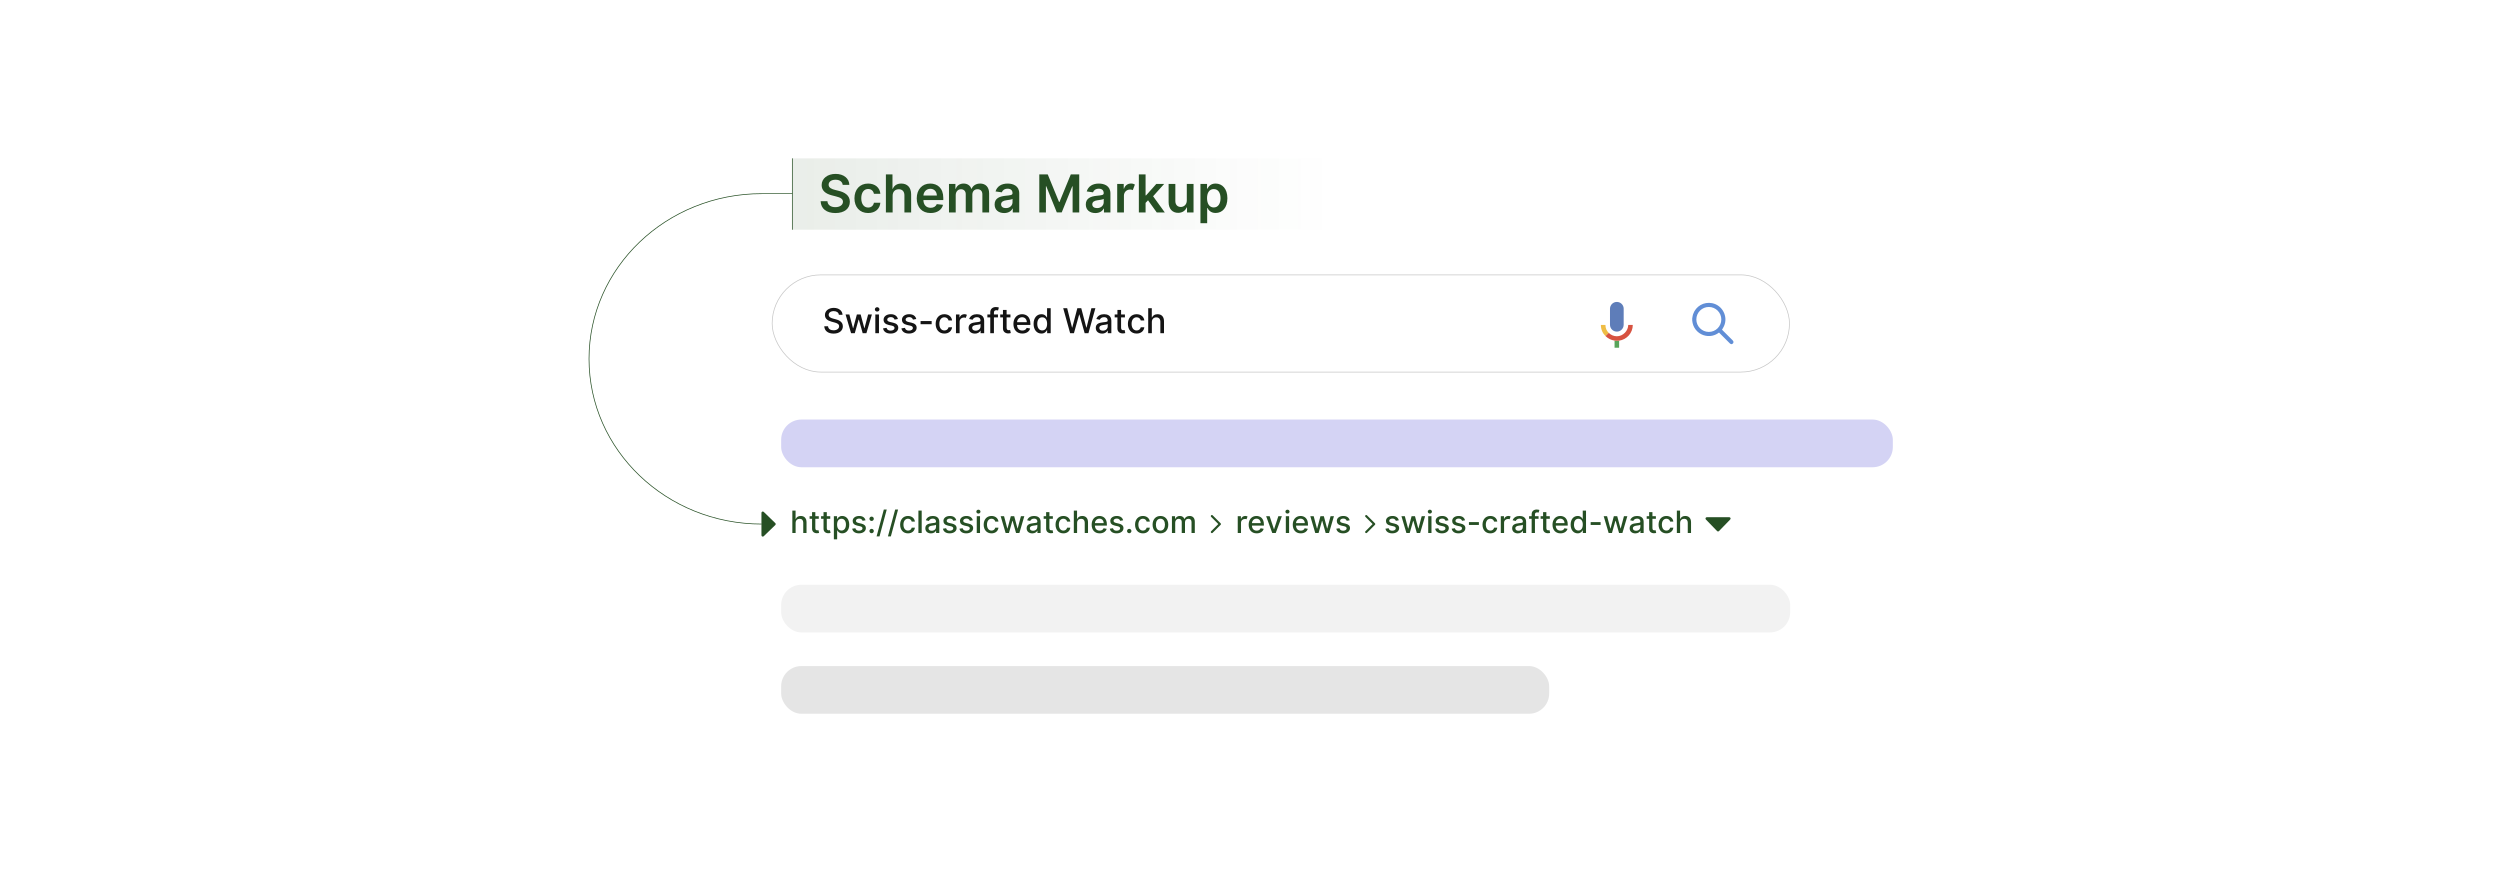 <?xml version="1.0" encoding="UTF-8"?>
<svg id="Layer_1" xmlns="http://www.w3.org/2000/svg" xmlns:xlink="http://www.w3.org/1999/xlink" viewBox="0 0 860 300">
  <rect x="0" y="0" width="860" height="300" fill="#333333" stroke="none"/>
  <defs>
    <clipPath id="clippath">
      <rect width="860" height="300" fill="none"/>
    </clipPath>
    <linearGradient id="linear-gradient" x1="272.565" y1="66.747" x2="458.328" y2="66.747" gradientUnits="userSpaceOnUse">
      <stop offset="0" stop-color="#264f24"/>
      <stop offset="1" stop-color="#264f24" stop-opacity="0"/>
    </linearGradient>
  </defs>
  <g clip-path="url(#clippath)">
    <rect width="860" height="300" fill="#fff"/>
  </g>
  <g>
    <g>
      <rect x="265.62" y="94.562" width="349.958" height="33.429" rx="16.715" ry="16.715" fill="#fff" stroke="#c6c6c6" stroke-miterlimit="10" stroke-width=".25"/>
      <path d="M582.123,110.277c0-.259,0-.518,0-.776.009-.044.017-.088.026-.133.087-.424.132-.862.268-1.269.932-2.776,3.701-4.372,6.57-3.805,3.538.699,5.559,4.62,4.066,7.903-.19.417-.443.806-.684,1.238.009.006.052.033.088.069.71.708,1.419,1.417,2.127,2.126.506.506,1.016,1.01,1.518,1.52.362.367.259.952-.197,1.159-.054.024-.11.044-.165.065h-.25c-.213-.057-.369-.195-.521-.347-1.174-1.178-2.351-2.353-3.527-3.529-.032-.032-.066-.062-.095-.089-.015.003-.02.003-.024.005-.019.013-.038.026-.057.039-1.354.987-2.855,1.339-4.506,1.041-2.207-.398-4.043-2.179-4.499-4.371-.058-.279-.093-.563-.138-.845ZM583.539,109.882c-.007,2.359,1.921,4.291,4.29,4.301,2.362.01,4.296-1.917,4.303-4.286.007-2.364-1.919-4.296-4.288-4.301-2.363-.005-4.298,1.922-4.305,4.285Z" fill="#618ed6"/>
      <g id="g17474">
        <g id="g17480">
          <path id="path17482" d="M556.193,114.076c1.302,0,2.349-1.056,2.349-2.357l.008-5.501c0-1.303-1.055-2.357-2.357-2.357-1.301,0-2.357,1.054-2.357,2.357v5.501c0,1.301,1.055,2.357,2.357,2.357" fill="#5e7db9"/>
        </g>
        <g id="g17484">
          <path id="path17486" d="M555.407,117.159h0v2.473h1.571v-2.446c-.256.036-.514.034-.781.034-.268,0-.531-.024-.79-.061" fill="#59a55b"/>
        </g>
        <g id="g17488">
          <path id="path17490" d="M553.403,114.522c-.702-.709-1.137-1.577-1.137-2.747h-1.569c0,1.571.615,2.863,1.609,3.858l.011-.011c-.004-.004-.008-.007-.011-.011l1.097-1.09Z" fill="#efbd45"/>
        </g>
        <g id="g17492">
          <path id="path17494" d="M560.112,111.774c0,1.965-1.746,3.901-3.917,3.901-1.085,0-2.068-.454-2.78-1.166l-.013.013-1.097,1.09c.004.003.008.007.011.01.818.815,1.892,1.365,3.09,1.538.26.037.522.061.791.061.267,0,.525.002.781-.034,2.664-.381,4.702-2.662,4.702-5.412h-1.568v-.001Z" fill="#d75240"/>
        </g>
      </g>
      <g>
        <path d="M286.794,107.025c-1.058,0-1.725.541-1.725,1.272-.004.822.89,1.137,1.561,1.31l.839.218c1.091.269,2.471.868,2.471,2.417,0,1.456-1.162,2.518-3.181,2.518-1.926,0-3.13-.961-3.214-2.518h1.301c.075.935.906,1.381,1.905,1.381,1.103,0,1.905-.555,1.905-1.394,0-.764-.71-1.065-1.628-1.31l-1.015-.276c-1.381-.374-2.237-1.074-2.237-2.271,0-1.481,1.322-2.467,3.046-2.467,1.746,0,2.962.998,3.001,2.375h-1.25c-.092-.793-.793-1.255-1.779-1.255Z" fill="#141414"/>
        <path d="M290.878,108.171h1.296l1.263,4.733h.063l1.267-4.733h1.297l1.259,4.712h.063l1.254-4.712h1.297l-1.893,6.445h-1.28l-1.31-4.653h-.096l-1.309,4.653h-1.276l-1.897-6.445Z" fill="#141414"/>
        <path d="M300.951,106.429c0-.411.356-.751.793-.751.432,0,.793.34.793.751s-.361.747-.793.747c-.436,0-.793-.336-.793-.747ZM301.11,108.171h1.255v6.445h-1.255v-6.445Z" fill="#141414"/>
        <path d="M307.74,109.946c-.147-.433-.508-.865-1.288-.865-.713,0-1.25.352-1.247.848-.004.436.302.676,1.011.844l1.024.235c1.184.273,1.763.835,1.763,1.745,0,1.167-1.079,1.993-2.635,1.993-1.448,0-2.396-.642-2.606-1.783l1.213-.185c.151.634.633.957,1.385.957.822,0,1.355-.391,1.355-.89,0-.403-.29-.68-.911-.818l-1.091-.239c-1.208-.269-1.762-.877-1.762-1.792,0-1.142,1.032-1.909,2.488-1.909,1.393,0,2.178.654,2.438,1.657l-1.137.202Z" fill="#141414"/>
        <path d="M314.062,109.946c-.147-.433-.508-.865-1.288-.865-.713,0-1.25.352-1.247.848-.004.436.302.676,1.011.844l1.024.235c1.184.273,1.763.835,1.763,1.745,0,1.167-1.079,1.993-2.635,1.993-1.448,0-2.396-.642-2.606-1.783l1.213-.185c.151.634.633.957,1.384.957.823,0,1.355-.391,1.355-.89,0-.403-.29-.68-.911-.818l-1.091-.239c-1.208-.269-1.762-.877-1.762-1.792,0-1.142,1.032-1.909,2.488-1.909,1.393,0,2.178.654,2.438,1.657l-1.137.202Z" fill="#141414"/>
        <path d="M320.489,111.528h-3.81v-1.087h3.81v1.087Z" fill="#141414"/>
        <path d="M321.865,111.423c0-1.968,1.175-3.336,2.992-3.336,1.464,0,2.526.864,2.66,2.165h-1.221c-.134-.605-.621-1.107-1.418-1.107-1.049,0-1.746.868-1.746,2.249,0,1.405.684,2.291,1.746,2.291.717,0,1.259-.411,1.418-1.107h1.221c-.138,1.254-1.125,2.169-2.648,2.169-1.871,0-3.004-1.38-3.004-3.323Z" fill="#141414"/>
        <path d="M328.853,108.171h1.213v1.023h.067c.235-.692.873-1.12,1.637-1.12.352,0,.629.093.843.235l-.403,1.049c-.151-.075-.34-.126-.583-.126-.869,0-1.519.608-1.519,1.448v3.936h-1.255v-6.445Z" fill="#141414"/>
        <path d="M333.194,112.795c0-1.464,1.25-1.783,2.471-1.926,1.158-.135,1.628-.126,1.628-.583v-.029c0-.731-.415-1.154-1.226-1.154-.843,0-1.313.44-1.498.897l-1.179-.269c.42-1.175,1.494-1.645,2.661-1.645,1.024,0,2.501.373,2.501,2.249v4.28h-1.226v-.881h-.05c-.239.482-.839,1.023-1.905,1.023-1.226,0-2.178-.696-2.178-1.964ZM337.297,112.292v-.831c-.18.181-1.145.289-1.552.344-.726.097-1.322.336-1.322,1.007,0,.621.512.94,1.221.94,1.045,0,1.653-.696,1.653-1.46Z" fill="#141414"/>
        <path d="M343.3,109.177h-1.389v5.439h-1.259v-5.439h-.995v-1.007h.995v-.747c0-1.208.894-1.804,1.913-1.804.508,0,.873.104,1.049.172l-.294,1.016c-.117-.038-.302-.097-.562-.097-.613,0-.848.31-.848.881v.579h1.389v1.007Z" fill="#141414"/>
        <path d="M347.594,109.177h-1.322v3.546c0,.726.365.86.772.86.202,0,.357-.038.441-.055l.227,1.036c-.147.055-.415.131-.815.135-.99.021-1.884-.546-1.88-1.716v-3.807h-.944v-1.007h.944v-1.544h1.255v1.544h1.322v1.007Z" fill="#141414"/>
        <path d="M348.615,111.435c0-1.98,1.184-3.349,2.979-3.349,1.46,0,2.853.91,2.853,3.239v.445h-4.582c.034,1.242.755,1.938,1.83,1.938.713,0,1.259-.31,1.485-.919l1.188.214c-.285,1.049-1.28,1.741-2.686,1.741-1.901,0-3.067-1.309-3.067-3.311ZM353.219,110.831c-.004-.986-.642-1.708-1.616-1.708-1.02,0-1.683.794-1.733,1.708h3.349Z" fill="#141414"/>
        <path d="M355.554,111.406c0-2.09,1.145-3.319,2.702-3.319,1.2,0,1.628.731,1.855,1.129h.076v-3.193h1.255v8.594h-1.226v-1.003h-.105c-.227.411-.688,1.129-1.863,1.129-1.565,0-2.694-1.251-2.694-3.336ZM360.207,111.393c0-1.347-.587-2.241-1.683-2.241-1.133,0-1.704.961-1.704,2.241,0,1.292.583,2.278,1.704,2.278,1.083,0,1.683-.923,1.683-2.278Z" fill="#141414"/>
        <path d="M365.742,106.022h1.364l1.674,6.655h.08l1.741-6.655h1.351l1.742,6.659h.08l1.67-6.659h1.368l-2.388,8.594h-1.305l-1.809-6.436h-.067l-1.809,6.436h-1.309l-2.384-8.594Z" fill="#141414"/>
        <path d="M376.946,112.795c0-1.464,1.25-1.783,2.471-1.926,1.158-.135,1.628-.126,1.628-.583v-.029c0-.731-.415-1.154-1.226-1.154-.843,0-1.313.44-1.498.897l-1.179-.269c.42-1.175,1.494-1.645,2.661-1.645,1.024,0,2.501.373,2.501,2.249v4.28h-1.226v-.881h-.05c-.239.482-.839,1.023-1.905,1.023-1.226,0-2.178-.696-2.178-1.964ZM381.049,112.292v-.831c-.18.181-1.145.289-1.552.344-.726.097-1.322.336-1.322,1.007,0,.621.512.94,1.221.94,1.045,0,1.653-.696,1.653-1.46Z" fill="#141414"/>
        <path d="M386.972,109.177h-1.322v3.546c0,.726.365.86.772.86.202,0,.357-.038.441-.055l.227,1.036c-.147.055-.415.131-.815.135-.99.021-1.884-.546-1.88-1.716v-3.807h-.944v-1.007h.944v-1.544h1.255v1.544h1.322v1.007Z" fill="#141414"/>
        <path d="M387.994,111.423c0-1.968,1.175-3.336,2.992-3.336,1.464,0,2.526.864,2.66,2.165h-1.221c-.134-.605-.621-1.107-1.418-1.107-1.049,0-1.746.868-1.746,2.249,0,1.405.684,2.291,1.746,2.291.717,0,1.259-.411,1.418-1.107h1.221c-.138,1.254-1.125,2.169-2.648,2.169-1.871,0-3.004-1.38-3.004-3.323Z" fill="#141414"/>
        <path d="M396.237,114.616h-1.255v-8.594h1.238v3.197h.08c.302-.696.906-1.133,1.909-1.133,1.326,0,2.207.822,2.207,2.43v4.1h-1.254v-3.948c0-.944-.516-1.494-1.381-1.494-.894,0-1.544.588-1.544,1.615v3.827Z" fill="#141414"/>
      </g>
      <rect x="268.72" y="144.325" width="382.415" height="16.405" rx="6.952" ry="6.952" fill="#d4d3f4"/>
      <rect x="268.72" y="201.156" width="347.099" height="16.405" rx="6.952" ry="6.952" fill="#f2f2f2"/>
      <rect x="268.72" y="229.125" width="264.196" height="16.405" rx="6.952" ry="6.952" fill="#e5e5e5"/>
      <g>
        <path d="M273.692,183.356h-1.127v-7.719h1.112v2.872h.071c.272-.626.814-1.018,1.715-1.018,1.191,0,1.982.738,1.982,2.182v3.683h-1.127v-3.547c0-.848-.463-1.342-1.24-1.342-.803,0-1.387.528-1.387,1.451v3.438Z" fill="#264f24"/>
        <path d="M281.659,178.471h-1.188v3.185c0,.652.328.773.694.773.181,0,.32-.034.396-.05l.204.932c-.132.049-.373.116-.731.12-.889.019-1.692-.49-1.688-1.541v-3.419h-.848v-.904h.848v-1.387h1.127v1.387h1.188v.904Z" fill="#264f24"/>
        <path d="M285.607,178.471h-1.188v3.185c0,.652.328.773.694.773.181,0,.32-.034.396-.05l.204.932c-.132.049-.373.116-.731.12-.889.019-1.692-.49-1.688-1.541v-3.419h-.848v-.904h.848v-1.387h1.127v1.387h1.188v.904Z" fill="#264f24"/>
        <path d="M286.852,177.567h1.101v.939h.094c.2-.358.588-1.014,1.662-1.014,1.398,0,2.431,1.105,2.431,2.981,0,1.873-1.018,2.996-2.42,2.996-1.055,0-1.47-.644-1.673-1.014h-.068v3.071h-1.127v-7.96ZM289.468,182.508c1.006,0,1.534-.886,1.534-2.047,0-1.149-.513-2.013-1.534-2.013-.983,0-1.511.803-1.511,2.013,0,1.218.543,2.047,1.511,2.047Z" fill="#264f24"/>
        <path d="M296.722,179.162c-.132-.389-.456-.777-1.157-.777-.641,0-1.123.317-1.119.762-.004.392.272.606.908.758l.919.211c1.063.245,1.583.75,1.583,1.567,0,1.048-.968,1.791-2.367,1.791-1.3,0-2.152-.577-2.34-1.603l1.089-.165c.136.568.569.859,1.244.859.739,0,1.218-.351,1.218-.8,0-.361-.26-.61-.818-.734l-.98-.215c-1.085-.241-1.583-.788-1.583-1.609,0-1.025.927-1.715,2.235-1.715,1.252,0,1.956.588,2.19,1.488l-1.022.182Z" fill="#264f24"/>
        <path d="M299.084,178.461c0-.411.339-.75.754-.75.411,0,.754.339.754.75,0,.418-.343.754-.754.754-.415,0-.754-.336-.754-.754ZM299.084,182.674c0-.41.339-.75.754-.75.411,0,.754.34.754.75,0,.419-.343.754-.754.754-.415,0-.754-.335-.754-.754Z" fill="#264f24"/>
        <path d="M302.553,184.517h-1.006l2.487-9.241h1.006l-2.487,9.241Z" fill="#264f24"/>
        <path d="M306.456,184.517h-1.006l2.487-9.241h1.006l-2.487,9.241Z" fill="#264f24"/>
        <path d="M309.646,180.488c0-1.768,1.055-2.996,2.687-2.996,1.315,0,2.269.776,2.39,1.944h-1.097c-.121-.543-.558-.995-1.274-.995-.942,0-1.568.78-1.568,2.021,0,1.263.614,2.058,1.568,2.058.644,0,1.131-.369,1.274-.995h1.097c-.124,1.127-1.01,1.949-2.378,1.949-1.681,0-2.698-1.24-2.698-2.985Z" fill="#264f24"/>
        <path d="M317.062,183.356h-1.127v-7.719h1.127v7.719Z" fill="#264f24"/>
        <path d="M318.307,181.72c0-1.315,1.123-1.602,2.22-1.73,1.04-.121,1.462-.113,1.462-.524v-.026c0-.655-.373-1.036-1.101-1.036-.757,0-1.18.396-1.346.807l-1.059-.241c.377-1.056,1.342-1.478,2.39-1.478.92,0,2.247.335,2.247,2.019v3.845h-1.101v-.791h-.045c-.215.433-.754.919-1.711.919-1.101,0-1.956-.625-1.956-1.764ZM321.993,181.268v-.746c-.162.162-1.029.26-1.395.309-.652.087-1.188.302-1.188.904,0,.559.46.845,1.097.845.939,0,1.485-.626,1.485-1.312Z" fill="#264f24"/>
        <path d="M327.94,179.162c-.132-.389-.456-.777-1.157-.777-.641,0-1.123.317-1.119.762-.004.392.272.606.908.758l.919.211c1.063.245,1.583.75,1.583,1.567,0,1.048-.968,1.791-2.367,1.791-1.3,0-2.152-.577-2.34-1.603l1.089-.165c.136.568.569.859,1.244.859.738,0,1.217-.351,1.217-.8,0-.361-.26-.61-.818-.734l-.98-.215c-1.085-.241-1.583-.788-1.583-1.609,0-1.025.927-1.715,2.235-1.715,1.252,0,1.956.588,2.19,1.488l-1.022.182Z" fill="#264f24"/>
        <path d="M333.629,179.162c-.132-.389-.456-.777-1.157-.777-.641,0-1.123.317-1.119.762-.004.392.272.606.908.758l.919.211c1.063.245,1.583.75,1.583,1.567,0,1.048-.968,1.791-2.367,1.791-1.3,0-2.152-.577-2.34-1.603l1.089-.165c.136.568.569.859,1.244.859.739,0,1.218-.351,1.218-.8,0-.361-.26-.61-.818-.734l-.98-.215c-1.085-.241-1.583-.788-1.583-1.609,0-1.025.927-1.715,2.235-1.715,1.252,0,1.956.588,2.19,1.488l-1.022.182Z" fill="#264f24"/>
        <path d="M335.859,176.003c0-.369.32-.674.712-.674.388,0,.712.305.712.674,0,.37-.324.671-.712.671-.392,0-.712-.301-.712-.671ZM336.002,177.567h1.127v5.789h-1.127v-5.789Z" fill="#264f24"/>
        <path d="M338.386,180.488c0-1.768,1.055-2.996,2.687-2.996,1.315,0,2.269.776,2.39,1.944h-1.097c-.121-.543-.558-.995-1.274-.995-.942,0-1.568.78-1.568,2.021,0,1.263.614,2.058,1.568,2.058.644,0,1.131-.369,1.274-.995h1.097c-.124,1.127-1.01,1.949-2.378,1.949-1.681,0-2.699-1.24-2.699-2.985Z" fill="#264f24"/>
        <path d="M344.227,177.567h1.165l1.134,4.251h.057l1.138-4.251h1.165l1.131,4.232h.057l1.127-4.232h1.165l-1.7,5.789h-1.15l-1.176-4.18h-.086l-1.176,4.18h-1.145l-1.704-5.789Z" fill="#264f24"/>
        <path d="M353.163,181.72c0-1.315,1.123-1.602,2.22-1.73,1.04-.121,1.462-.113,1.462-.524v-.026c0-.655-.373-1.036-1.101-1.036-.757,0-1.18.396-1.346.807l-1.059-.241c.377-1.056,1.341-1.478,2.389-1.478.92,0,2.247.335,2.247,2.019v3.845h-1.101v-.791h-.045c-.215.433-.754.919-1.711.919-1.101,0-1.956-.625-1.956-1.764ZM356.849,181.268v-.746c-.162.162-1.029.26-1.395.309-.652.087-1.188.302-1.188.904,0,.559.46.845,1.097.845.939,0,1.485-.626,1.485-1.312Z" fill="#264f24"/>
        <path d="M362.181,178.471h-1.188v3.185c0,.652.328.773.694.773.181,0,.32-.034.396-.05l.204.932c-.132.049-.373.116-.731.12-.889.019-1.692-.49-1.688-1.541v-3.419h-.848v-.904h.848v-1.387h1.127v1.387h1.188v.904Z" fill="#264f24"/>
        <path d="M363.106,180.488c0-1.768,1.055-2.996,2.687-2.996,1.315,0,2.269.776,2.39,1.944h-1.097c-.121-.543-.558-.995-1.274-.995-.942,0-1.568.78-1.568,2.021,0,1.263.614,2.058,1.568,2.058.644,0,1.131-.369,1.274-.995h1.097c-.124,1.127-1.01,1.949-2.378,1.949-1.681,0-2.699-1.24-2.699-2.985Z" fill="#264f24"/>
        <path d="M370.522,183.356h-1.127v-7.719h1.112v2.872h.072c.272-.626.814-1.018,1.715-1.018,1.191,0,1.982.738,1.982,2.182v3.683h-1.127v-3.547c0-.848-.463-1.342-1.24-1.342-.803,0-1.387.528-1.387,1.451v3.438Z" fill="#264f24"/>
        <path d="M375.527,180.5c0-1.779,1.063-3.008,2.676-3.008,1.312,0,2.563.817,2.563,2.909v.399h-4.116c.03,1.116.678,1.741,1.643,1.741.641,0,1.131-.278,1.335-.825l1.066.192c-.256.942-1.149,1.565-2.412,1.565-1.707,0-2.755-1.176-2.755-2.974ZM379.661,179.957c-.003-.886-.577-1.534-1.451-1.534-.916,0-1.512.713-1.557,1.534h3.007Z" fill="#264f24"/>
        <path d="M385.34,179.162c-.132-.389-.456-.777-1.157-.777-.641,0-1.123.317-1.119.762-.004.392.272.606.908.758l.919.211c1.063.245,1.583.75,1.583,1.567,0,1.048-.968,1.791-2.367,1.791-1.3,0-2.152-.577-2.34-1.603l1.089-.165c.136.568.569.859,1.244.859.739,0,1.218-.351,1.218-.8,0-.361-.26-.61-.818-.734l-.98-.215c-1.085-.241-1.583-.788-1.583-1.609,0-1.025.927-1.715,2.235-1.715,1.252,0,1.956.588,2.19,1.488l-1.022.182Z" fill="#264f24"/>
        <path d="M387.702,182.674c0-.41.339-.75.754-.75.411,0,.754.34.754.75,0,.419-.343.754-.754.754-.415,0-.754-.335-.754-.754Z" fill="#264f24"/>
        <path d="M390.459,180.488c0-1.768,1.055-2.996,2.687-2.996,1.315,0,2.269.776,2.39,1.944h-1.097c-.121-.543-.558-.995-1.274-.995-.942,0-1.568.78-1.568,2.021,0,1.263.614,2.058,1.568,2.058.644,0,1.131-.369,1.274-.995h1.097c-.124,1.127-1.01,1.949-2.378,1.949-1.681,0-2.698-1.24-2.698-2.985Z" fill="#264f24"/>
        <path d="M396.488,180.488c0-1.802,1.066-2.996,2.698-2.996s2.699,1.194,2.699,2.996c0,1.79-1.066,2.985-2.699,2.985s-2.698-1.195-2.698-2.985ZM400.747,180.484c0-1.108-.498-2.05-1.557-2.05-1.066,0-1.564.941-1.564,2.05,0,1.112.498,2.043,1.564,2.043,1.059,0,1.557-.931,1.557-2.043Z" fill="#264f24"/>
        <path d="M403.143,177.567h1.082v.942h.071c.242-.637.81-1.018,1.576-1.018.772,0,1.304.384,1.557,1.018h.06c.278-.618.904-1.018,1.737-1.018,1.048,0,1.786.659,1.786,1.982v3.882h-1.127v-3.776c0-.784-.49-1.115-1.085-1.115-.735,0-1.161.505-1.161,1.202v3.689h-1.123v-3.848c0-.63-.434-1.044-1.06-1.044-.641,0-1.187.542-1.187,1.322v3.569h-1.127v-5.789Z" fill="#264f24"/>
        <path d="M425.782,177.567h1.089v.92h.06c.211-.622.784-1.007,1.47-1.007.316,0,.565.083.758.211l-.362.942c-.136-.067-.305-.113-.523-.113-.78,0-1.364.547-1.364,1.301v3.535h-1.127v-5.789Z" fill="#264f24"/>
        <path d="M429.541,180.5c0-1.779,1.063-3.008,2.677-3.008,1.312,0,2.562.817,2.562,2.909v.399h-4.116c.029,1.116.678,1.741,1.643,1.741.641,0,1.131-.278,1.334-.825l1.067.192c-.257.942-1.149,1.565-2.412,1.565-1.708,0-2.756-1.176-2.756-2.974ZM433.676,179.957c-.004-.886-.576-1.534-1.451-1.534-.916,0-1.511.713-1.557,1.534h3.008Z" fill="#264f24"/>
        <path d="M438.86,183.356h-1.206l-2.103-5.789h1.21l1.466,4.455h.06l1.462-4.455h1.21l-2.1,5.789Z" fill="#264f24"/>
        <path d="M442.18,176.003c0-.369.32-.674.713-.674.388,0,.712.305.712.674,0,.37-.324.671-.712.671-.393,0-.713-.301-.713-.671ZM442.323,177.567h1.127v5.789h-1.127v-5.789Z" fill="#264f24"/>
        <path d="M444.706,180.5c0-1.779,1.063-3.008,2.677-3.008,1.312,0,2.562.817,2.562,2.909v.399h-4.115c.029,1.116.678,1.741,1.643,1.741.641,0,1.131-.278,1.334-.825l1.067.192c-.257.942-1.149,1.565-2.412,1.565-1.708,0-2.756-1.176-2.756-2.974ZM448.841,179.957c-.004-.886-.576-1.534-1.451-1.534-.916,0-1.511.713-1.557,1.534h3.008Z" fill="#264f24"/>
        <path d="M450.739,177.567h1.165l1.135,4.251h.057l1.138-4.251h1.165l1.13,4.232h.057l1.127-4.232h1.165l-1.7,5.789h-1.149l-1.176-4.18h-.087l-1.176,4.18h-1.145l-1.704-5.789Z" fill="#264f24"/>
        <path d="M463.264,179.162c-.132-.389-.456-.777-1.157-.777-.641,0-1.123.317-1.119.762-.004.392.272.606.908.758l.92.211c1.062.245,1.583.75,1.583,1.567,0,1.048-.969,1.791-2.367,1.791-1.301,0-2.152-.577-2.341-1.603l1.09-.165c.136.568.568.859,1.243.859.739,0,1.218-.351,1.218-.8,0-.361-.26-.61-.818-.734l-.98-.215c-1.086-.241-1.583-.788-1.583-1.609,0-1.025.927-1.715,2.235-1.715,1.251,0,1.956.588,2.189,1.488l-1.022.182Z" fill="#264f24"/>
        <path d="M480.17,179.162c-.132-.389-.456-.777-1.157-.777-.641,0-1.123.317-1.119.762-.004.392.272.606.908.758l.92.211c1.062.245,1.583.75,1.583,1.567,0,1.048-.969,1.791-2.367,1.791-1.301,0-2.152-.577-2.341-1.603l1.09-.165c.136.568.568.859,1.243.859.739,0,1.218-.351,1.218-.8,0-.361-.26-.61-.818-.734l-.98-.215c-1.086-.241-1.583-.788-1.583-1.609,0-1.025.927-1.715,2.235-1.715,1.251,0,1.956.588,2.189,1.488l-1.022.182Z" fill="#264f24"/>
        <path d="M482.095,177.567h1.165l1.135,4.251h.057l1.138-4.251h1.165l1.13,4.232h.057l1.127-4.232h1.165l-1.7,5.789h-1.149l-1.176-4.18h-.087l-1.176,4.18h-1.145l-1.704-5.789Z" fill="#264f24"/>
        <path d="M491.159,176.003c0-.369.32-.674.712-.674.389,0,.713.305.713.674,0,.37-.324.671-.713.671-.392,0-.712-.301-.712-.671ZM491.303,177.567h1.127v5.789h-1.127v-5.789Z" fill="#264f24"/>
        <path d="M497.263,179.162c-.132-.389-.456-.777-1.157-.777-.641,0-1.123.317-1.119.762-.004.392.272.606.908.758l.92.211c1.062.245,1.583.75,1.583,1.567,0,1.048-.969,1.791-2.367,1.791-1.301,0-2.152-.577-2.341-1.603l1.09-.165c.136.568.568.859,1.243.859.739,0,1.218-.351,1.218-.8,0-.361-.26-.61-.818-.734l-.98-.215c-1.086-.241-1.583-.788-1.583-1.609,0-1.025.927-1.715,2.235-1.715,1.251,0,1.956.588,2.189,1.488l-1.022.182Z" fill="#264f24"/>
        <path d="M502.952,179.162c-.132-.389-.456-.777-1.157-.777-.641,0-1.123.317-1.119.762-.004.392.272.606.908.758l.92.211c1.062.245,1.583.75,1.583,1.567,0,1.048-.969,1.791-2.367,1.791-1.301,0-2.152-.577-2.341-1.603l1.09-.165c.136.568.568.859,1.243.859.739,0,1.218-.351,1.218-.8,0-.361-.26-.61-.818-.734l-.98-.215c-1.086-.241-1.583-.788-1.583-1.609,0-1.025.927-1.715,2.235-1.715,1.251,0,1.956.588,2.189,1.488l-1.022.182Z" fill="#264f24"/>
        <path d="M508.736,180.583h-3.422v-.977h3.422v.977Z" fill="#264f24"/>
        <path d="M509.982,180.488c0-1.768,1.056-2.996,2.688-2.996,1.315,0,2.269.776,2.39,1.944h-1.097c-.121-.543-.558-.995-1.274-.995-.941,0-1.567.78-1.567,2.021,0,1.263.614,2.058,1.567,2.058.644,0,1.131-.369,1.274-.995h1.097c-.124,1.127-1.01,1.949-2.378,1.949-1.682,0-2.699-1.24-2.699-2.985Z" fill="#264f24"/>
        <path d="M516.273,177.567h1.089v.92h.06c.211-.622.784-1.007,1.47-1.007.316,0,.565.083.758.211l-.362.942c-.136-.067-.305-.113-.523-.113-.78,0-1.364.547-1.364,1.301v3.535h-1.127v-5.789Z" fill="#264f24"/>
        <path d="M520.179,181.72c0-1.315,1.123-1.602,2.22-1.73,1.04-.121,1.462-.113,1.462-.524v-.026c0-.655-.373-1.036-1.1-1.036-.758,0-1.18.396-1.346.807l-1.06-.241c.377-1.056,1.342-1.478,2.39-1.478.92,0,2.246.335,2.246,2.019v3.845h-1.101v-.791h-.045c-.215.433-.754.919-1.711.919-1.101,0-1.956-.625-1.956-1.764ZM523.864,181.268v-.746c-.162.162-1.028.26-1.395.309-.651.087-1.187.302-1.187.904,0,.559.459.845,1.097.845.939,0,1.484-.626,1.484-1.312Z" fill="#264f24"/>
        <path d="M529.268,178.471h-1.247v4.885h-1.131v-4.885h-.894v-.904h.894v-.671c0-1.085.803-1.62,1.719-1.62.456,0,.784.094.942.154l-.264.912c-.106-.034-.272-.087-.506-.087-.55,0-.761.279-.761.791v.52h1.247v.904Z" fill="#264f24"/>
        <path d="M533.133,178.471h-1.188v3.185c0,.652.328.773.693.773.182,0,.32-.034.397-.05l.203.932c-.132.049-.373.116-.731.12-.89.019-1.692-.49-1.688-1.541v-3.419h-.848v-.904h.848v-1.387h1.127v1.387h1.188v.904Z" fill="#264f24"/>
        <path d="M534.058,180.5c0-1.779,1.063-3.008,2.677-3.008,1.312,0,2.562.817,2.562,2.909v.399h-4.115c.029,1.116.678,1.741,1.643,1.741.641,0,1.131-.278,1.334-.825l1.067.192c-.257.942-1.149,1.565-2.412,1.565-1.708,0-2.756-1.176-2.756-2.974ZM538.192,179.957c-.004-.886-.576-1.534-1.451-1.534-.916,0-1.511.713-1.557,1.534h3.008Z" fill="#264f24"/>
        <path d="M540.303,180.473c0-1.877,1.029-2.981,2.428-2.981,1.077,0,1.462.655,1.665,1.014h.068v-2.868h1.127v7.719h-1.101v-.9h-.095c-.203.369-.618,1.014-1.673,1.014-1.406,0-2.42-1.123-2.42-2.996ZM544.482,180.462c0-1.21-.527-2.013-1.511-2.013-1.018,0-1.53.863-1.53,2.013,0,1.161.523,2.047,1.53,2.047.972,0,1.511-.829,1.511-2.047Z" fill="#264f24"/>
        <path d="M550.609,180.583h-3.422v-.977h3.422v.977Z" fill="#264f24"/>
        <path d="M551.667,177.567h1.165l1.135,4.251h.057l1.138-4.251h1.165l1.13,4.232h.057l1.127-4.232h1.165l-1.7,5.789h-1.149l-1.176-4.18h-.087l-1.176,4.18h-1.145l-1.704-5.789Z" fill="#264f24"/>
        <path d="M560.604,181.72c0-1.315,1.123-1.602,2.22-1.73,1.04-.121,1.462-.113,1.462-.524v-.026c0-.655-.373-1.036-1.1-1.036-.758,0-1.18.396-1.346.807l-1.06-.241c.377-1.056,1.342-1.478,2.39-1.478.92,0,2.246.335,2.246,2.019v3.845h-1.101v-.791h-.045c-.215.433-.754.919-1.711.919-1.101,0-1.956-.625-1.956-1.764ZM564.289,181.268v-.746c-.162.162-1.028.26-1.395.309-.651.087-1.187.302-1.187.904,0,.559.46.845,1.097.845.939,0,1.484-.626,1.484-1.312Z" fill="#264f24"/>
        <path d="M569.622,178.471h-1.188v3.185c0,.652.328.773.693.773.182,0,.32-.034.397-.05l.203.932c-.132.049-.373.116-.731.12-.89.019-1.692-.49-1.688-1.541v-3.419h-.848v-.904h.848v-1.387h1.127v1.387h1.188v.904Z" fill="#264f24"/>
        <path d="M570.547,180.488c0-1.768,1.056-2.996,2.688-2.996,1.315,0,2.269.776,2.39,1.944h-1.097c-.121-.543-.558-.995-1.274-.995-.941,0-1.567.78-1.567,2.021,0,1.263.614,2.058,1.567,2.058.644,0,1.131-.369,1.274-.995h1.097c-.124,1.127-1.01,1.949-2.378,1.949-1.682,0-2.699-1.24-2.699-2.985Z" fill="#264f24"/>
        <path d="M577.964,183.356h-1.127v-7.719h1.111v2.872h.072c.271-.626.814-1.018,1.715-1.018,1.19,0,1.982.738,1.982,2.182v3.683h-1.127v-3.547c0-.848-.464-1.342-1.24-1.342-.803,0-1.387.528-1.387,1.451v3.438Z" fill="#264f24"/>
      </g>
      <polyline points="416.89 177.54 419.628 180.278 416.89 183.016" fill="none" stroke="#264f24" stroke-linecap="round" stroke-linejoin="round" stroke-width=".75"/>
      <polyline points="469.978 177.54 472.715 180.278 469.978 183.016" fill="none" stroke="#264f24" stroke-linecap="round" stroke-linejoin="round" stroke-width=".75"/>
      <path d="M591.338,182.684l3.86-3.985c.283-.292.076-.78-.33-.78h-7.72c-.406,0-.613.488-.33.78l3.86,3.985c.181.187.48.187.661,0Z" fill="#264f24"/>
    </g>
    <rect x="272.565" y="54.47" width="185.762" height="24.553" fill="url(#linear-gradient)" opacity=".1"/>
    <path d="M262.039,180.278c-32.813,0-59.414-25.443-59.414-56.828s26.601-56.828,59.414-56.828h10.527" fill="none" stroke="#264f24" stroke-miterlimit="10" stroke-width=".25"/>
    <path d="M266.704,179.948l-3.985-3.86c-.292-.283-.78-.076-.78.33v7.72c0,.406.488.613.78.33l3.985-3.86c.187-.181.187-.48,0-.661Z" fill="#264f24"/>
    <g>
      <path d="M287.42,61.826c-1.483,0-2.366.723-2.372,1.707-.013,1.094,1.151,1.548,2.225,1.804l1.228.307c1.969.467,3.842,1.502,3.849,3.772-.006,2.308-1.828,3.874-4.967,3.874-3.05,0-4.987-1.464-5.083-4.066h2.333c.096,1.375,1.247,2.04,2.73,2.04,1.547,0,2.608-.748,2.615-1.867-.007-1.017-.94-1.458-2.353-1.815l-1.49-.384c-2.154-.557-3.491-1.637-3.491-3.517-.006-2.314,2.059-3.861,4.808-3.861,2.787,0,4.673,1.566,4.718,3.778h-2.283c-.121-1.112-1.055-1.772-2.468-1.772Z" fill="#264f24"/>
      <path d="M293.932,68.219c0-2.998,1.816-5.076,4.693-5.076,2.397,0,4.06,1.4,4.22,3.529h-2.212c-.179-.946-.863-1.662-1.976-1.662-1.426,0-2.378,1.188-2.378,3.171,0,2.008.933,3.216,2.378,3.216,1.016,0,1.777-.607,1.976-1.662h2.212c-.166,2.084-1.739,3.548-4.207,3.548-2.935,0-4.706-2.09-4.706-5.064Z" fill="#264f24"/>
      <path d="M307.062,73.091h-2.314v-13.094h2.264v4.942h.115c.454-1.112,1.413-1.797,2.922-1.797,2.04,0,3.382,1.323,3.382,3.695v6.253h-2.314v-5.894c0-1.323-.716-2.098-1.931-2.098-1.24,0-2.123.818-2.123,2.238v5.754Z" fill="#264f24"/>
      <path d="M315.358,68.239c0-3.03,1.835-5.096,4.648-5.096,2.417,0,4.488,1.516,4.488,4.961v.71h-6.841c.019,1.682,1.01,2.666,2.506,2.666.997,0,1.765-.435,2.078-1.266l2.161.243c-.409,1.707-1.982,2.825-4.271,2.825-2.96,0-4.769-1.962-4.769-5.044ZM322.276,67.255c-.013-1.337-.908-2.309-2.238-2.309-1.381,0-2.308,1.056-2.378,2.309h4.616Z" fill="#264f24"/>
      <path d="M326.449,63.271h2.212v1.669h.115c.409-1.119,1.394-1.797,2.71-1.797,1.324,0,2.276.685,2.653,1.797h.102c.435-1.094,1.522-1.797,2.947-1.797,1.803,0,3.069,1.164,3.069,3.356v6.592h-2.321v-6.233c0-1.215-.742-1.765-1.675-1.765-1.119,0-1.777.767-1.777,1.873v6.125h-2.269v-6.329c0-1.011-.671-1.669-1.649-1.669-.998,0-1.803.818-1.803,2.026v5.972h-2.314v-9.82Z" fill="#264f24"/>
      <path d="M342.147,70.336c0-2.212,1.822-2.781,3.727-2.985,1.733-.185,2.43-.218,2.43-.883v-.038c0-.965-.588-1.515-1.662-1.515-1.132,0-1.784.575-2.014,1.246l-2.161-.307c.512-1.79,2.097-2.711,4.162-2.711,1.873,0,3.99.78,3.99,3.376v6.572h-2.225v-1.349h-.077c-.422.824-1.343,1.547-2.883,1.547-1.873,0-3.286-1.023-3.286-2.954ZM348.31,69.569v-1.157c-.3.242-1.515.397-2.123.479-1.036.146-1.81.518-1.81,1.406,0,.851.691,1.291,1.656,1.291,1.394,0,2.276-.927,2.276-2.019Z" fill="#264f24"/>
      <path d="M360.423,59.998l3.888,9.488h.153l3.887-9.488h2.902v13.094h-2.276v-8.995h-.122l-3.619,8.957h-1.701l-3.619-8.977h-.122v9.015h-2.276v-13.094h2.902Z" fill="#264f24"/>
      <path d="M373.514,70.336c0-2.212,1.822-2.781,3.727-2.985,1.733-.185,2.43-.218,2.43-.883v-.038c0-.965-.588-1.515-1.662-1.515-1.132,0-1.784.575-2.014,1.246l-2.161-.307c.512-1.79,2.097-2.711,4.162-2.711,1.873,0,3.99.78,3.99,3.376v6.572h-2.225v-1.349h-.077c-.422.824-1.343,1.547-2.883,1.547-1.873,0-3.286-1.023-3.286-2.954ZM379.677,69.569v-1.157c-.3.242-1.515.397-2.123.479-1.036.146-1.81.518-1.81,1.406,0,.851.691,1.291,1.656,1.291,1.394,0,2.276-.927,2.276-2.019Z" fill="#264f24"/>
      <path d="M384.316,63.271h2.244v1.637h.102c.358-1.138,1.292-1.777,2.423-1.777.531,0,.972.141,1.317.358l-.716,1.918c-.249-.115-.537-.205-.914-.205-1.208,0-2.142.876-2.142,2.116v5.773h-2.314v-9.82Z" fill="#264f24"/>
      <path d="M391.763,59.998h2.314v7.218h.16l3.529-3.944h2.705l-3.804,4.239,4.028,5.581h-2.768l-3.005-4.2-.844.901v3.299h-2.314v-13.094Z" fill="#264f24"/>
      <path d="M408.262,63.271h2.314v9.82h-2.244v-1.745h-.102c-.447,1.1-1.483,1.873-2.953,1.873-1.931,0-3.273-1.336-3.273-3.695v-6.253h2.314v5.894c0,1.247.741,2.033,1.853,2.033,1.023,0,2.091-.741,2.091-2.237v-5.69Z" fill="#264f24"/>
      <path d="M412.952,63.271h2.275v1.624h.135c.352-.71,1.074-1.752,2.807-1.752,2.269,0,4.054,1.777,4.054,5.051,0,3.235-1.733,5.07-4.047,5.07-1.688,0-2.449-1.004-2.813-1.72h-.096v5.229h-2.314v-13.503ZM417.529,71.365c1.528,0,2.334-1.342,2.334-3.184,0-1.828-.793-3.14-2.334-3.14-1.489,0-2.308,1.234-2.308,3.14s.831,3.184,2.308,3.184Z" fill="#264f24"/>
    </g>
    <line x1="272.565" y1="54.47" x2="272.565" y2="79.023" fill="none" stroke="#264f24" stroke-miterlimit="10" stroke-width=".25"/>
  </g>
</svg>